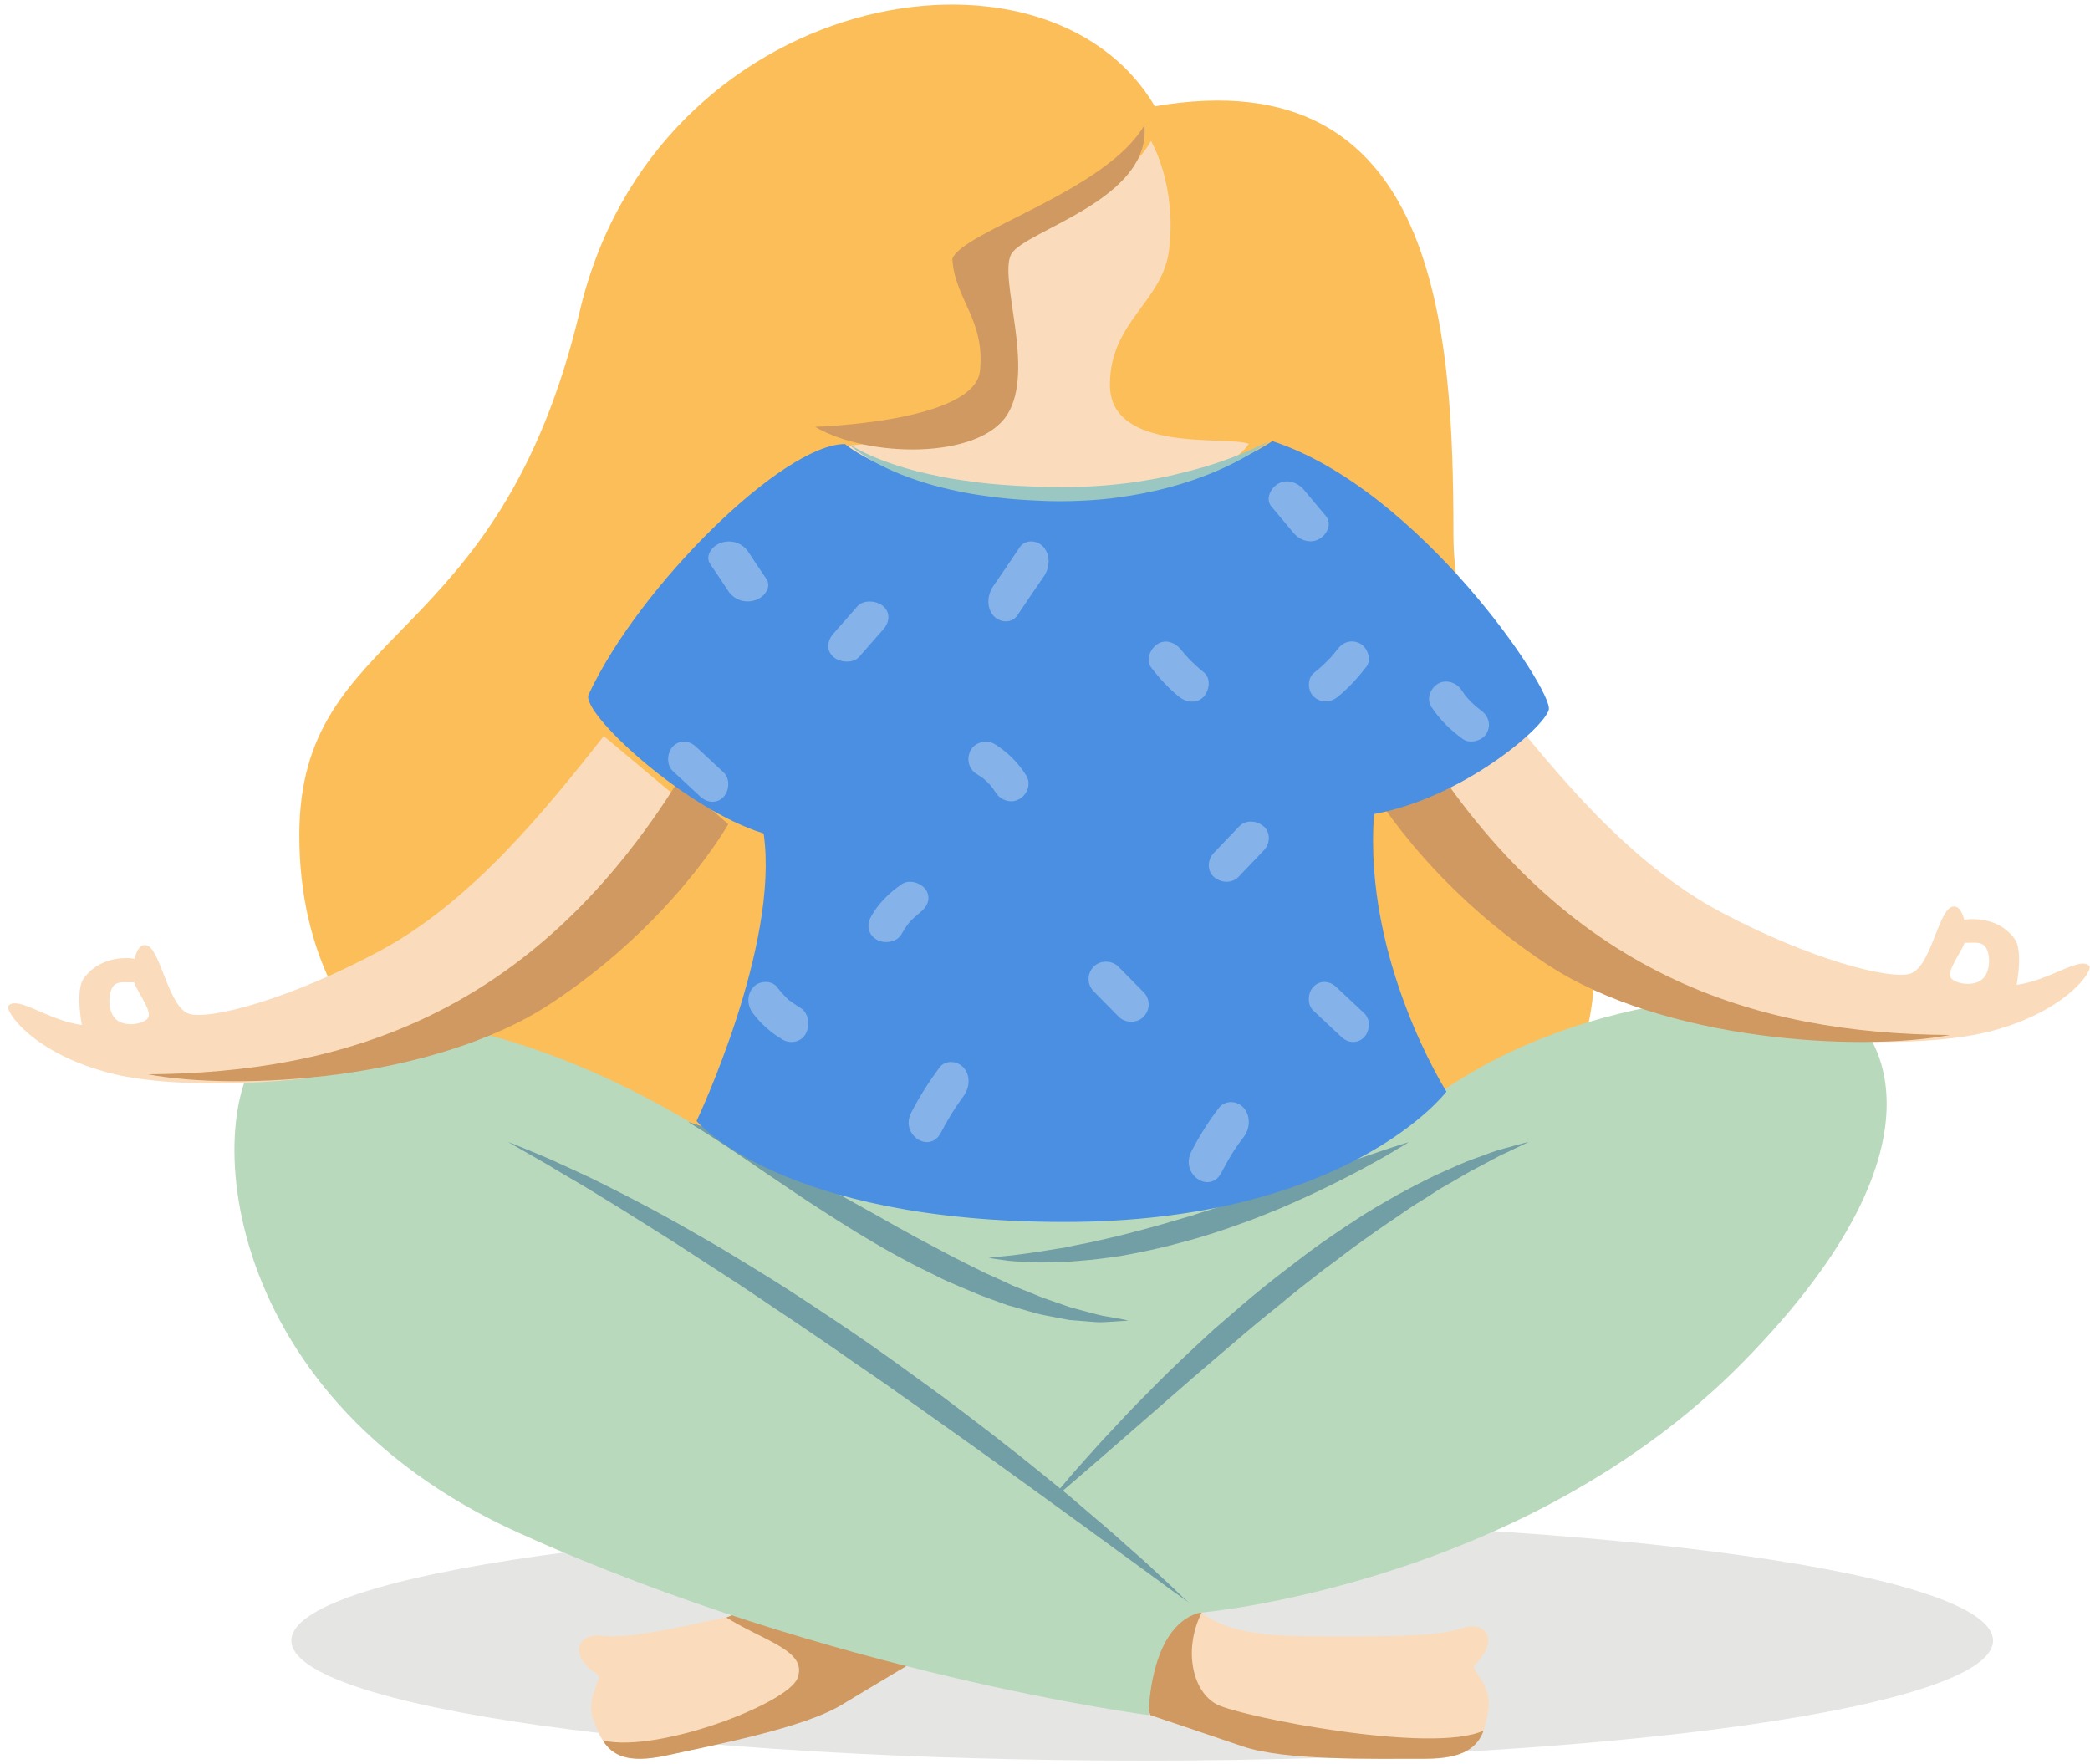 <?xml version="1.0" encoding="UTF-8"?>
<svg width="77px" height="65px" viewBox="0 0 77 65" version="1.1" xmlns="http://www.w3.org/2000/svg" xmlns:xlink="http://www.w3.org/1999/xlink">
    <!-- Generator: Sketch 59.1 (86144) - https://sketch.com -->
    <title>icons-quiet/240px_no circle@2x</title>
    <desc>Created with Sketch.</desc>
    <g id="page-1" stroke="none" stroke-width="1" fill="none" fill-rule="evenodd">
        <g id="Lobby-Abroad-CAR" transform="translate(-354, -611)">
            <g id="icons-quiet/240px_no-circle" transform="translate(307, 558)">
                <g id="switch-quiet-head" transform="translate(47.3, 53.033)">
                    <g id="elements_x2F_Switch-quiet-head">
                        <g id="woman">
                            <g id="Group-4" transform="translate(10.305, 0)">
                                <path d="M62.823,60.408 C62.823,62.852 48.791,64.83 31.476,64.83 C14.161,64.83 0.129,62.852 0.129,60.408 C0.129,57.964 14.161,55.986 31.476,55.986 C48.791,55.986 62.823,57.964 62.823,60.408" id="Fill-1" fill="#E5E6E3"></path>
                                <path d="M31.942,3.884 C27.886,-2.996 13.545,-0.365 10.757,11.424 C7.776,24.023 0.423,22.948 0.423,30.738 C0.423,39.567 7.869,43.229 16.104,45.637 C26.502,48.683 45.071,45.48 47.364,39.531 C50.539,31.297 42.943,27.233 42.943,19.672 C42.943,12.112 42.377,2.078 31.942,3.884" id="Fill-3" fill="#FCBE58"></path>
                            </g>
                            <path d="M45.709,16.319 C45.516,16.627 44.312,18.153 38.248,18.418 C32.272,18.683 30.279,16.491 30.222,16.426 C30.222,16.426 30.222,16.426 30.222,16.426 C30.222,16.426 35.984,16.254 36.177,14.333 C36.371,12.413 35.26,11.667 35.181,10.148 C35.568,9.116 40.721,7.625 42.104,5.16 C42.104,5.16 43.065,6.765 42.771,9.173 C42.534,11.094 40.592,11.811 40.592,14.14 C40.585,16.684 44.935,16.01 45.709,16.319" id="Fill-5" fill="#FADCBC"></path>
                            <g id="Group-14" transform="translate(0, 4.446)">
                                <path d="M36.959,4.88 C36.471,5.748 37.861,9.137 36.808,10.8 C35.755,12.456 31.684,12.398 29.727,11.245 C29.727,11.245 29.727,11.245 29.727,11.245 C29.727,11.245 35.611,11.08 35.805,9.181 C35.998,7.288 34.873,6.55 34.787,5.053 C35.181,4.035 40.441,2.566 41.861,0.136 C42.126,2.888 37.446,4.013 36.959,4.88" id="Fill-6" fill="#CF9961"></path>
                                <path d="M54.531,58.523 C54.488,58.788 54.445,59.046 54.359,59.276 C54.137,59.885 53.635,60.315 52.209,60.315 C50.253,60.315 47.042,60.386 45.494,59.863 C43.946,59.333 42.083,58.709 42.083,58.709 C42.083,58.709 41.215,56.337 41.76,55.47 C42.305,54.603 43.968,54.94 43.968,54.94 C45.157,55.807 46.834,55.807 48.948,55.807 C51.062,55.807 52.682,55.807 53.564,55.506 C54.452,55.205 54.961,55.943 54.037,56.86 C53.843,57.061 54.682,57.541 54.531,58.523" id="Fill-8" fill="#FADCBC"></path>
                                <path d="M54.359,59.276 C54.137,59.885 53.635,60.315 52.209,60.315 C50.253,60.315 47.042,60.386 45.494,59.863 C43.946,59.333 42.083,58.709 42.083,58.709 C42.083,58.709 41.215,56.337 41.76,55.47 C42.305,54.603 43.968,54.94 43.968,54.94 C43.279,56.316 43.645,57.871 44.548,58.322 C45.458,58.774 52.474,60.164 54.359,59.276" id="Fill-9" fill="#CF9961"></path>
                                <path d="M21.579,58.939 C21.672,59.19 21.772,59.433 21.909,59.634 C22.253,60.186 22.833,60.494 24.23,60.193 C26.144,59.777 29.297,59.168 30.695,58.33 C32.092,57.484 33.791,56.48 33.791,56.48 C33.791,56.48 34.135,53.979 33.411,53.248 C32.694,52.517 31.146,53.198 31.146,53.198 C30.172,54.295 28.53,54.653 26.466,55.097 C24.402,55.542 22.819,55.893 21.887,55.785 C20.955,55.678 20.619,56.509 21.715,57.212 C21.944,57.369 21.228,58.014 21.579,58.939" id="Fill-10" fill="#FADCBC"></path>
                                <path d="M21.909,59.641 C22.253,60.193 22.833,60.501 24.23,60.2 C26.144,59.784 29.297,59.175 30.695,58.337 C32.092,57.491 33.791,56.488 33.791,56.488 C33.791,56.488 34.135,53.986 33.411,53.255 C32.694,52.525 26.459,55.112 26.459,55.112 C27.886,56 29.484,56.344 29.075,57.362 C28.695,58.294 23.937,60.114 21.909,59.641" id="Fill-11" fill="#CF9961"></path>
                                <path d="M25.42,37.044 C18.512,32.823 11.94,32.15 9.589,33.984 C7.167,35.883 7.303,46.798 18.827,52.001 C30.351,57.204 42.018,58.709 42.018,58.709 C42.018,58.709 42.018,55.47 43.867,54.94 C43.867,54.94 55.836,53.958 63.955,45.666 C72.082,37.374 68.736,33.053 67.266,32.465 C65.797,31.87 58.258,31.856 52.639,35.855 C47.071,39.811 25.42,37.044 25.42,37.044" id="Fill-12" fill="#B9D9BD"></path>
                                <path d="M3.956,33.06 C3.634,32.737 3.676,31.949 3.956,31.777 C4.135,31.669 4.407,31.72 4.644,31.712 C4.644,31.727 4.651,31.741 4.658,31.756 C4.809,32.15 5.354,32.831 5.131,33.053 C4.902,33.282 4.257,33.354 3.956,33.06 Z M24.159,24.496 L21.944,22.64 C19.794,25.37 17.078,28.731 13.724,30.537 C10.37,32.343 7.425,33.103 6.672,32.873 C5.92,32.644 5.633,30.595 5.146,30.365 C4.895,30.25 4.737,30.516 4.651,30.852 C4.572,30.824 4.479,30.817 4.379,30.817 C3.626,30.817 3.11,31.125 2.788,31.562 C2.465,32.006 2.716,33.282 2.716,33.282 C1.512,33.132 0.373,32.207 0.021,32.565 C-0.158,32.745 0.917,34.35 3.827,35.074 C3.992,35.117 4.164,35.153 4.357,35.188 C7.754,35.805 15.043,35.403 19.386,32.615 C23.965,29.677 26.037,26.065 26.037,26.065 L24.159,24.496 L24.159,24.496 Z" id="Fill-13" fill="#FADCBC"></path>
                            </g>
                            <path d="M26.531,30.329 C26.531,30.329 24.496,33.977 19.974,36.951 C15.688,39.768 8.492,40.176 5.146,39.546 C12.341,39.495 19.293,37.367 24.689,28.738 L26.531,30.329" id="Fill-15" fill="#CF9961"></path>
                            <path d="M71.595,36.02 C71.373,35.797 71.91,35.131 72.061,34.744 C72.068,34.73 72.075,34.715 72.075,34.701 C72.305,34.708 72.577,34.658 72.756,34.766 C73.035,34.93 73.079,35.704 72.756,36.02 C72.462,36.313 71.824,36.242 71.595,36.02 Z M50.869,29.175 C50.869,29.175 52.919,32.709 57.462,35.59 C61.77,38.32 69.001,38.714 72.369,38.105 C72.555,38.069 72.727,38.033 72.892,37.998 C75.78,37.288 76.848,35.719 76.669,35.547 C76.318,35.196 75.193,36.099 73.996,36.249 C73.996,36.249 74.247,35.002 73.924,34.558 C73.609,34.12 73.1,33.827 72.347,33.827 C72.24,33.827 72.147,33.841 72.068,33.862 C71.989,33.533 71.824,33.275 71.581,33.389 C71.093,33.612 70.814,35.626 70.069,35.84 C69.316,36.063 66.399,35.325 63.074,33.554 C59.748,31.784 57.054,28.495 54.925,25.822 L50.869,29.175 L50.869,29.175 Z" id="Fill-16" fill="#FADCBC"></path>
                            <path d="M50.152,28.882 C50.152,28.882 52.188,32.529 56.71,35.504 C60.995,38.32 68.191,38.729 71.538,38.098 C64.342,38.048 57.391,35.919 51.994,27.291 L50.152,28.882" id="Fill-17" fill="#CF9961"></path>
                            <path d="M25.055,41.301 C25.055,41.301 25.32,41.38 25.786,41.538 C26.015,41.624 26.294,41.739 26.61,41.875 C26.925,42.018 27.276,42.176 27.656,42.369 C28.036,42.563 28.445,42.771 28.867,43 C29.297,43.229 29.749,43.473 30.207,43.738 C30.666,43.996 31.146,44.269 31.627,44.534 C32.114,44.799 32.594,45.086 33.089,45.351 C33.332,45.487 33.576,45.623 33.827,45.752 C34.07,45.881 34.321,46.01 34.558,46.139 C35.045,46.397 35.525,46.633 35.991,46.863 C36.227,46.97 36.464,47.071 36.686,47.178 C36.801,47.228 36.908,47.286 37.023,47.336 C37.138,47.379 37.245,47.422 37.36,47.472 C37.582,47.558 37.797,47.644 37.998,47.73 C38.206,47.816 38.406,47.873 38.6,47.945 C38.793,48.01 38.98,48.074 39.159,48.139 C39.338,48.189 39.51,48.232 39.675,48.275 C39.997,48.361 40.284,48.447 40.52,48.475 C40.993,48.554 41.273,48.619 41.273,48.619 C41.273,48.619 41.001,48.64 40.513,48.669 C40.391,48.669 40.255,48.69 40.112,48.676 C39.968,48.669 39.804,48.654 39.639,48.64 C39.467,48.626 39.288,48.611 39.094,48.597 C38.908,48.561 38.707,48.526 38.499,48.483 C38.291,48.44 38.077,48.411 37.854,48.346 C37.632,48.282 37.41,48.217 37.173,48.153 C37.059,48.117 36.937,48.081 36.822,48.053 C36.708,48.01 36.586,47.967 36.464,47.923 C36.22,47.837 35.977,47.744 35.733,47.651 C35.489,47.551 35.239,47.443 34.988,47.336 C34.737,47.228 34.479,47.121 34.235,46.992 C33.984,46.87 33.733,46.741 33.475,46.619 C33.225,46.49 32.974,46.354 32.723,46.218 C32.221,45.946 31.734,45.652 31.254,45.365 C30.774,45.071 30.308,44.77 29.863,44.483 C29.412,44.197 28.982,43.903 28.581,43.631 C28.172,43.358 27.792,43.1 27.441,42.857 C27.09,42.62 26.76,42.398 26.474,42.205 C26.187,42.025 25.936,41.853 25.721,41.717 C25.298,41.459 25.055,41.301 25.055,41.301" id="Fill-18" fill="#729EA5"></path>
                            <path d="M36.12,46.311 C36.12,46.311 36.378,46.275 36.822,46.232 C37.044,46.218 37.317,46.168 37.618,46.132 C37.919,46.096 38.263,46.032 38.636,45.974 C38.729,45.96 38.822,45.946 38.922,45.931 C39.015,45.91 39.116,45.888 39.216,45.867 C39.417,45.824 39.624,45.788 39.832,45.745 C40.255,45.645 40.692,45.559 41.151,45.437 C41.38,45.372 41.61,45.322 41.839,45.258 C42.068,45.193 42.305,45.129 42.541,45.064 C42.778,44.999 43.014,44.921 43.251,44.856 C43.487,44.792 43.731,44.713 43.968,44.634 C44.448,44.491 44.921,44.326 45.386,44.175 C45.852,44.018 46.311,43.86 46.755,43.702 C47.644,43.387 48.483,43.1 49.192,42.849 C49.909,42.599 50.511,42.398 50.934,42.255 C51.356,42.118 51.6,42.047 51.6,42.047 C51.6,42.047 51.385,42.183 51.005,42.405 C50.812,42.52 50.582,42.656 50.317,42.799 C50.045,42.95 49.744,43.115 49.407,43.287 C49.07,43.459 48.705,43.645 48.31,43.831 C47.916,44.018 47.501,44.211 47.063,44.398 C46.849,44.498 46.619,44.584 46.39,44.677 C46.16,44.77 45.931,44.863 45.695,44.949 C45.222,45.121 44.742,45.293 44.254,45.444 C43.767,45.602 43.272,45.73 42.778,45.859 C42.283,45.981 41.796,46.089 41.323,46.175 C40.85,46.275 40.377,46.318 39.94,46.376 C39.495,46.411 39.08,46.462 38.693,46.462 C38.499,46.469 38.313,46.469 38.134,46.476 C37.955,46.483 37.79,46.469 37.632,46.462 C37.317,46.447 37.044,46.44 36.822,46.411 C36.371,46.347 36.12,46.311 36.12,46.311" id="Fill-19" fill="#729EA5"></path>
                            <path d="M30.831,16.326 C28.552,16.326 23.241,21.564 21.385,25.556 C21.084,26.201 24.897,29.77 27.835,30.673 C28.43,34.816 25.363,41.266 25.363,41.266 C25.363,41.266 28.466,44.985 38.915,44.985 C49.364,44.985 52.99,40.184 52.99,40.184 C52.99,40.184 49.916,35.339 50.324,29.957 C53.592,29.355 56.574,26.796 56.76,26.115 C56.946,25.434 52.008,17.995 46.576,16.218 C46.576,16.218 43.659,18.268 38.908,18.289 C33.124,18.318 30.831,16.326 30.831,16.326" id="Fill-20" fill="#4A8FE1"></path>
                            <path d="M46.447,16.225 C46.447,16.225 46.397,16.268 46.304,16.333 C46.211,16.404 46.067,16.505 45.881,16.619 C45.508,16.849 44.949,17.157 44.24,17.436 C43.882,17.58 43.495,17.716 43.072,17.838 C42.649,17.96 42.197,18.074 41.724,18.16 C41.251,18.246 40.757,18.325 40.248,18.368 C39.739,18.411 39.223,18.433 38.714,18.433 C38.464,18.433 38.206,18.425 37.947,18.411 C37.69,18.397 37.439,18.39 37.188,18.368 C36.686,18.332 36.192,18.268 35.712,18.196 C35.239,18.125 34.78,18.024 34.35,17.917 C33.92,17.809 33.526,17.68 33.167,17.551 C32.444,17.286 31.884,16.985 31.512,16.741 C31.139,16.498 30.967,16.319 30.967,16.319 C30.967,16.319 31.175,16.462 31.569,16.655 C31.963,16.842 32.544,17.071 33.268,17.272 C33.626,17.372 34.027,17.458 34.443,17.544 C34.866,17.623 35.31,17.687 35.776,17.745 C36.242,17.802 36.722,17.838 37.217,17.866 C37.46,17.881 37.711,17.888 37.962,17.902 C38.213,17.91 38.456,17.91 38.714,17.91 C39.216,17.917 39.711,17.902 40.205,17.866 C40.692,17.831 41.18,17.78 41.638,17.709 C42.097,17.637 42.548,17.558 42.964,17.458 C43.38,17.358 43.774,17.257 44.132,17.15 C44.849,16.935 45.429,16.698 45.831,16.519 C46.032,16.426 46.189,16.354 46.289,16.304 C46.39,16.254 46.447,16.225 46.447,16.225" id="Fill-21" fill="#9AC7C2"></path>
                            <path d="M43.495,59.003 C43.495,59.003 43.394,58.931 43.215,58.803 C43.036,58.673 42.764,58.487 42.434,58.236 C41.76,57.749 40.807,57.047 39.653,56.208 C39.08,55.792 38.456,55.341 37.797,54.861 C37.138,54.388 36.443,53.886 35.719,53.363 C34.995,52.847 34.249,52.317 33.49,51.779 C33.11,51.514 32.723,51.242 32.343,50.969 C31.956,50.704 31.569,50.432 31.175,50.167 C30.401,49.622 29.62,49.092 28.846,48.569 C28.065,48.06 27.319,47.529 26.574,47.056 C25.829,46.576 25.112,46.11 24.431,45.666 C23.743,45.236 23.091,44.828 22.489,44.448 C22.188,44.261 21.894,44.089 21.622,43.917 C21.349,43.745 21.084,43.588 20.834,43.444 C20.332,43.158 19.909,42.885 19.544,42.685 C18.82,42.276 18.411,42.032 18.411,42.032 C18.411,42.032 18.855,42.205 19.622,42.527 C20.009,42.685 20.461,42.9 20.991,43.143 C21.521,43.38 22.102,43.681 22.74,44.003 C23.37,44.326 24.051,44.691 24.768,45.093 C25.477,45.501 26.23,45.917 26.983,46.39 C27.742,46.849 28.53,47.336 29.312,47.852 C30.093,48.368 30.888,48.891 31.669,49.436 C32.056,49.708 32.444,49.98 32.831,50.26 C33.218,50.539 33.597,50.812 33.977,51.091 C34.357,51.364 34.73,51.643 35.095,51.922 C35.461,52.202 35.819,52.474 36.177,52.747 C36.88,53.291 37.56,53.829 38.191,54.345 C38.507,54.603 38.815,54.854 39.116,55.097 C39.41,55.348 39.689,55.585 39.961,55.821 C40.506,56.28 41.001,56.717 41.431,57.104 C41.868,57.484 42.24,57.828 42.541,58.114 C42.849,58.394 43.086,58.623 43.244,58.781 C43.408,58.924 43.495,59.003 43.495,59.003" id="Fill-22" fill="#729EA5"></path>
                            <path d="M38.334,55.312 C38.334,55.312 38.392,55.248 38.492,55.119 C38.6,54.99 38.75,54.803 38.951,54.574 C39.151,54.338 39.388,54.058 39.675,53.743 C39.961,53.428 40.277,53.062 40.642,52.682 C41.001,52.295 41.388,51.88 41.81,51.457 C42.233,51.027 42.678,50.575 43.158,50.124 C43.394,49.894 43.638,49.672 43.889,49.436 C44.139,49.206 44.383,48.97 44.648,48.748 C45.172,48.296 45.702,47.83 46.246,47.393 C46.791,46.949 47.357,46.533 47.902,46.11 C48.461,45.702 49.02,45.315 49.579,44.956 C50.124,44.584 50.683,44.276 51.206,43.975 C51.736,43.688 52.245,43.423 52.725,43.201 C53.212,42.986 53.642,42.778 54.051,42.642 C54.452,42.498 54.803,42.355 55.097,42.283 C55.692,42.118 56.029,42.032 56.029,42.032 C56.029,42.032 55.714,42.19 55.162,42.448 C55.09,42.477 55.019,42.513 54.947,42.548 C54.875,42.592 54.796,42.627 54.718,42.67 C54.553,42.756 54.381,42.849 54.194,42.95 C53.815,43.136 53.413,43.394 52.962,43.645 C52.732,43.767 52.51,43.925 52.274,44.075 C52.037,44.225 51.786,44.369 51.543,44.541 C51.055,44.878 50.532,45.222 50.009,45.602 C49.479,45.967 48.956,46.39 48.404,46.791 C47.866,47.214 47.322,47.63 46.791,48.081 C46.246,48.511 45.716,48.956 45.2,49.4 C44.684,49.844 44.168,50.274 43.674,50.704 C42.692,51.564 41.775,52.36 40.986,53.048 C40.198,53.736 39.538,54.302 39.073,54.703 C38.843,54.904 38.65,55.054 38.528,55.162 C38.399,55.262 38.334,55.312 38.334,55.312" id="Fill-23" fill="#729EA5"></path>
                            <path d="M32.243,22.303 C32.014,22.095 31.519,22.045 31.29,22.303 C30.996,22.64 30.702,22.976 30.401,23.313 C30.179,23.571 30.122,23.915 30.401,24.166 C30.63,24.374 31.125,24.424 31.354,24.166 C31.648,23.829 31.942,23.492 32.243,23.155 C32.465,22.898 32.522,22.553 32.243,22.303" id="Fill-24" fill="#85B2E9"></path>
                            <path d="M37.503,28.53 C37.209,28.058 36.815,27.671 36.342,27.377 C36.056,27.205 35.626,27.305 35.461,27.606 C35.296,27.921 35.382,28.301 35.69,28.488 C35.769,28.538 35.848,28.588 35.919,28.638 C35.934,28.652 35.955,28.674 35.969,28.681 C36.005,28.717 36.041,28.745 36.077,28.781 C36.142,28.846 36.199,28.91 36.256,28.982 C36.263,28.989 36.27,28.996 36.27,28.996 C36.278,29.003 36.278,29.011 36.285,29.018 C36.321,29.068 36.349,29.118 36.385,29.168 C36.564,29.455 36.966,29.591 37.267,29.398 C37.56,29.226 37.697,28.831 37.503,28.53" id="Fill-25" fill="#85B2E9"></path>
                            <path d="M33.819,32.759 C33.655,32.501 33.203,32.343 32.916,32.544 C32.444,32.873 32.042,33.268 31.777,33.762 C31.619,34.056 31.691,34.422 32.014,34.593 C32.307,34.751 32.759,34.672 32.916,34.379 C32.967,34.292 33.017,34.206 33.074,34.12 C33.103,34.085 33.124,34.049 33.153,34.013 C33.16,34.006 33.203,33.956 33.21,33.941 C33.268,33.877 33.325,33.819 33.389,33.762 C33.432,33.726 33.475,33.683 33.519,33.648 C33.526,33.64 33.64,33.562 33.576,33.597 C33.862,33.389 34.013,33.067 33.819,32.759" id="Fill-26" fill="#85B2E9"></path>
                            <path d="M41.832,36.521 C41.524,36.206 41.215,35.898 40.907,35.583 C40.671,35.339 40.227,35.332 39.99,35.583 C39.746,35.84 39.739,36.227 39.99,36.486 C40.298,36.801 40.606,37.109 40.914,37.424 C41.151,37.668 41.595,37.675 41.832,37.424 C42.075,37.173 42.09,36.779 41.832,36.521" id="Fill-27" fill="#85B2E9"></path>
                            <path d="M46.261,30.415 C46.01,30.193 45.594,30.157 45.351,30.415 C45.042,30.738 44.734,31.06 44.419,31.39 C44.19,31.627 44.154,32.035 44.419,32.272 C44.67,32.494 45.086,32.529 45.329,32.272 C45.637,31.949 45.946,31.627 46.261,31.297 C46.49,31.06 46.526,30.652 46.261,30.415" id="Fill-28" fill="#85B2E9"></path>
                            <path d="M44.046,24.732 C43.882,24.603 43.731,24.46 43.581,24.317 C43.509,24.245 43.444,24.173 43.38,24.102 C43.351,24.066 43.322,24.037 43.294,24.001 C43.294,24.001 43.172,23.851 43.229,23.922 C43.029,23.657 42.663,23.492 42.348,23.693 C42.083,23.858 41.896,24.281 42.118,24.567 C42.419,24.962 42.749,25.32 43.136,25.635 C43.394,25.843 43.795,25.907 44.046,25.635 C44.261,25.399 44.326,24.954 44.046,24.732" id="Fill-29" fill="#85B2E9"></path>
                            <path d="M49.816,23.679 C49.486,23.507 49.17,23.621 48.963,23.901 C49.006,23.843 48.92,23.951 48.913,23.965 C48.884,24.001 48.855,24.037 48.827,24.073 C48.755,24.159 48.676,24.245 48.59,24.324 C48.44,24.481 48.275,24.625 48.103,24.761 C47.852,24.969 47.873,25.427 48.103,25.635 C48.375,25.879 48.719,25.857 48.991,25.635 C49.393,25.305 49.73,24.933 50.045,24.524 C50.238,24.273 50.088,23.829 49.816,23.679" id="Fill-30" fill="#85B2E9"></path>
                            <path d="M49.959,37.295 C49.615,36.973 49.264,36.643 48.92,36.321 C48.683,36.099 48.325,36.07 48.088,36.321 C47.873,36.55 47.852,36.98 48.088,37.202 C48.432,37.525 48.783,37.854 49.127,38.177 C49.364,38.399 49.722,38.428 49.959,38.177 C50.174,37.947 50.203,37.517 49.959,37.295" id="Fill-31" fill="#85B2E9"></path>
                            <path d="M35.203,39.302 C34.973,39.044 34.529,39.001 34.307,39.302 C33.92,39.825 33.569,40.377 33.268,40.965 C32.852,41.767 33.949,42.498 34.364,41.696 C34.615,41.215 34.895,40.757 35.21,40.334 C35.425,40.026 35.461,39.596 35.203,39.302" id="Fill-32" fill="#85B2E9"></path>
                            <path d="M26.359,28.423 C26.015,28.108 25.678,27.785 25.334,27.47 C25.09,27.248 24.732,27.212 24.488,27.47 C24.273,27.699 24.245,28.143 24.488,28.373 C24.832,28.688 25.169,29.011 25.513,29.326 C25.757,29.548 26.115,29.584 26.359,29.326 C26.574,29.09 26.603,28.645 26.359,28.423" id="Fill-33" fill="#85B2E9"></path>
                            <path d="M38.155,20.131 C37.933,19.866 37.482,19.816 37.267,20.131 C36.944,20.611 36.622,21.091 36.292,21.564 C36.077,21.88 36.034,22.331 36.292,22.64 C36.514,22.905 36.966,22.955 37.181,22.64 C37.503,22.159 37.826,21.679 38.155,21.206 C38.37,20.891 38.413,20.447 38.155,20.131" id="Fill-34" fill="#85B2E9"></path>
                            <path d="M27.943,21.306 C27.713,20.97 27.484,20.626 27.262,20.289 C27.069,20.002 26.689,19.83 26.28,19.959 C25.929,20.067 25.671,20.447 25.857,20.733 C26.087,21.07 26.316,21.414 26.538,21.751 C26.732,22.038 27.111,22.209 27.52,22.081 C27.871,21.973 28.129,21.593 27.943,21.306" id="Fill-35" fill="#85B2E9"></path>
                            <path d="M48.554,18.985 C48.282,18.662 48.01,18.332 47.737,18.01 C47.522,17.752 47.128,17.594 46.791,17.788 C46.505,17.953 46.311,18.354 46.54,18.626 L47.357,19.601 C47.572,19.859 47.967,20.017 48.303,19.823 C48.59,19.665 48.783,19.264 48.554,18.985" id="Fill-36" fill="#85B2E9"></path>
                            <path d="M54.245,26.122 C54.223,26.108 54.216,26.101 54.209,26.101 C54.209,26.101 54.209,26.101 54.194,26.087 C54.158,26.058 54.13,26.029 54.094,26.008 C54.015,25.936 53.936,25.864 53.858,25.786 C53.793,25.721 53.736,25.649 53.678,25.578 C53.671,25.571 53.657,25.549 53.65,25.542 C53.614,25.492 53.578,25.434 53.542,25.384 C53.363,25.112 52.962,24.976 52.668,25.162 C52.388,25.341 52.245,25.721 52.438,26.015 C52.754,26.488 53.141,26.868 53.599,27.198 C53.872,27.391 54.331,27.248 54.474,26.975 C54.653,26.653 54.531,26.33 54.245,26.122" id="Fill-37" fill="#85B2E9"></path>
                            <path d="M29.175,37.087 C29.09,37.037 29.011,36.987 28.932,36.93 C28.889,36.901 28.846,36.865 28.803,36.837 C28.781,36.822 28.774,36.815 28.767,36.815 C28.767,36.815 28.774,36.815 28.753,36.801 C28.602,36.657 28.459,36.507 28.337,36.342 C28.129,36.063 27.663,36.091 27.448,36.342 C27.198,36.636 27.226,37.016 27.448,37.31 C27.749,37.704 28.129,38.033 28.538,38.27 C28.831,38.442 29.24,38.356 29.398,38.026 C29.555,37.704 29.484,37.267 29.175,37.087" id="Fill-38" fill="#85B2E9"></path>
                            <path d="M45.523,40.785 C45.286,40.513 44.842,40.484 44.605,40.785 C44.225,41.28 43.882,41.825 43.588,42.398 C43.165,43.236 44.283,43.989 44.706,43.158 C44.942,42.692 45.207,42.255 45.523,41.853 C45.759,41.545 45.781,41.079 45.523,40.785" id="Fill-39" fill="#85B2E9"></path>
                        </g>
                    </g>
                </g>
            </g>
        </g>
    </g>
</svg>
